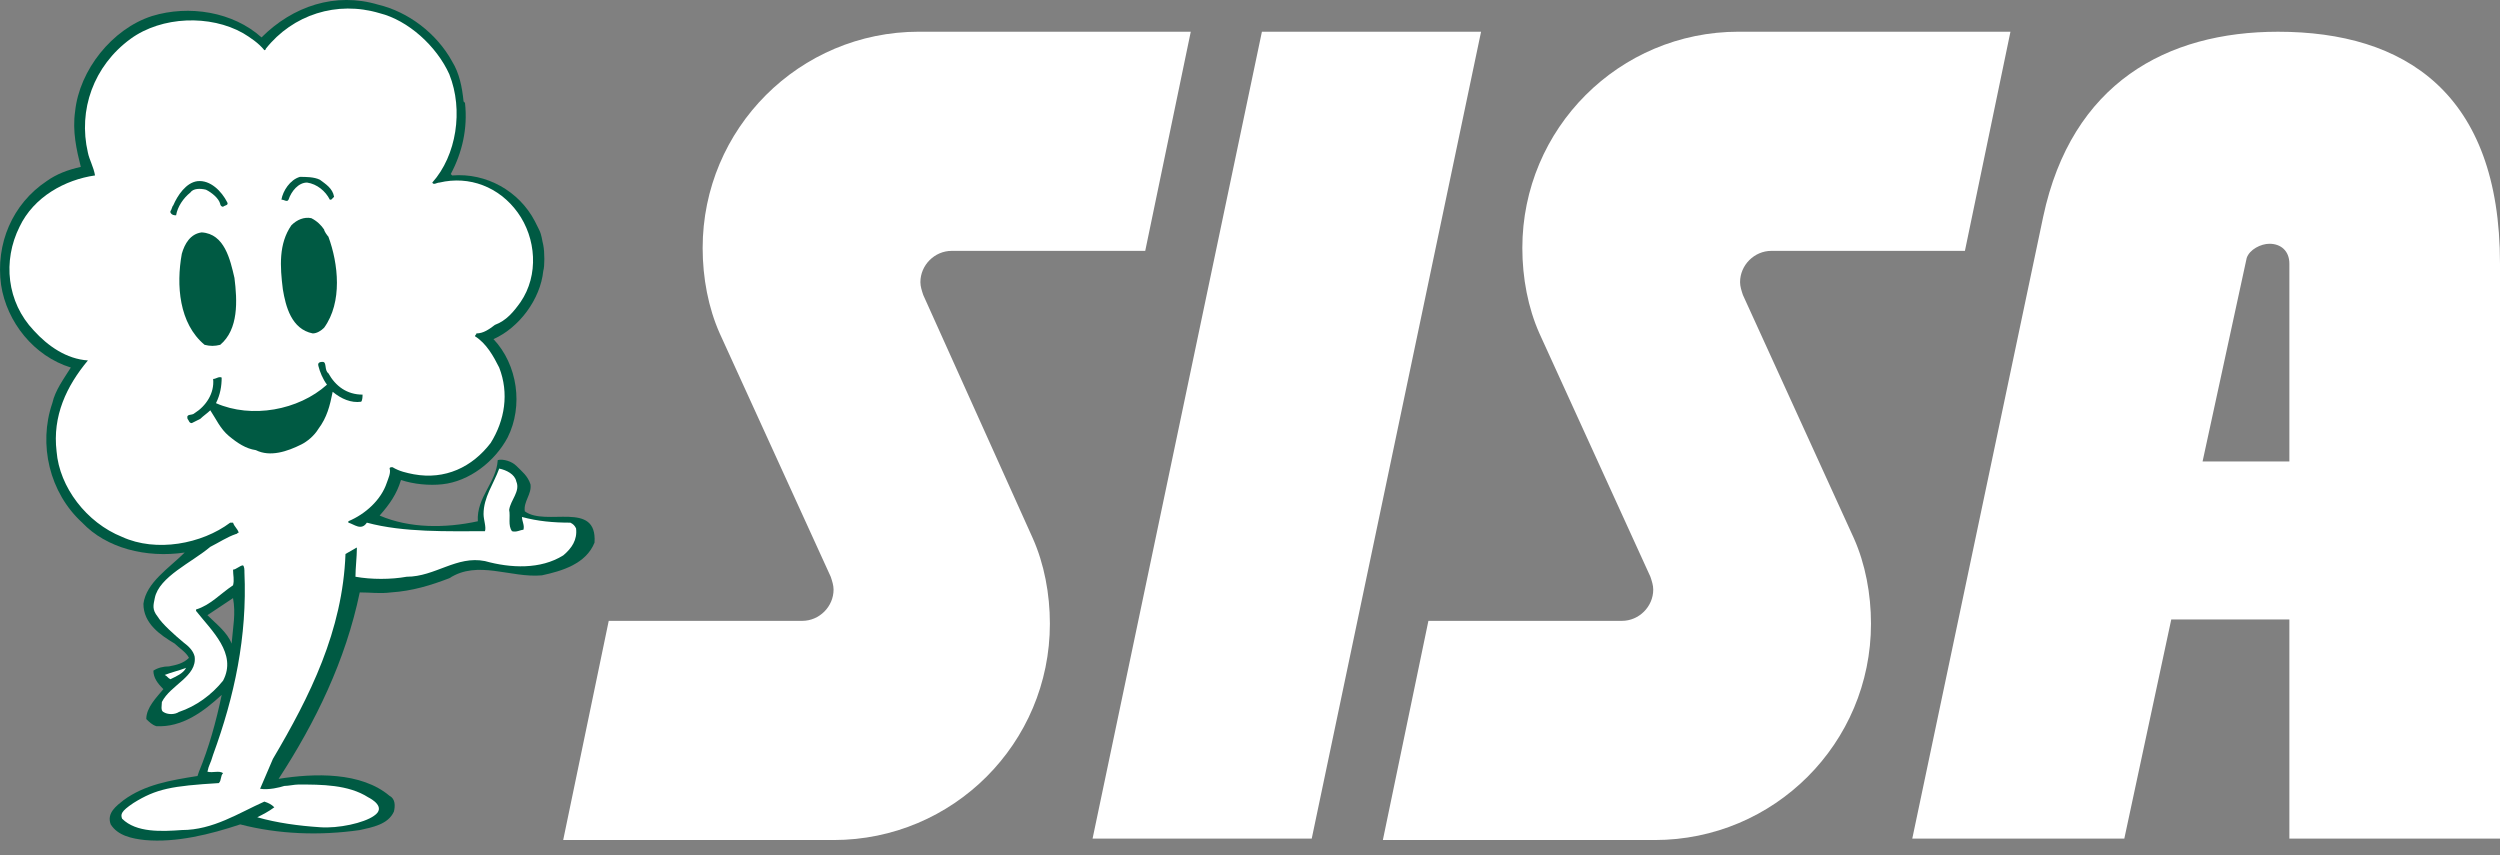 <svg fill="none" height="52" viewBox="0 0 152 52" width="152" xmlns="http://www.w3.org/2000/svg"><rect x="0" y="0" width="152" height="52" fill="#808080" stroke="none"/><g clip-rule="evenodd" fill-rule="evenodd"><path d="m116.266 50.988h12.892l2.855-13.325h7.181v13.325h12.806v-34.955c0-10.383-5.797-14.103-13.498-14.103-6.749 0-12.546 3.115-14.276 11.248zm22.928-22.929v-12.027c0-.779-.519-1.211-1.211-1.211-.519 0-1.211.346-1.384.865l-2.683 12.373z" fill="#fff"/><path d="m100.605 51.074c7.268 0 13.151-5.883 13.151-13.152 0-1.817-.346-3.634-1.038-5.191l-6.749-14.796c-.086-.26-.173-.519-.173-.779 0-1.038.866-1.903 1.904-1.903h11.767l2.769-13.325h-16.526c-7.268 0-13.152 5.884-13.152 13.152 0 1.817.346 3.634 1.038 5.191l6.748 14.795c.087.26.173.519.173.779 0 1.038-.865 1.903-1.903 1.903h-11.767l-2.769 13.325z" fill="#fff"/><path d="m90.049 1.929h-13.325l-10.296 49.059h13.325z" fill="#fff"/><path d="m50.681 51.074c7.268 0 13.152-5.883 13.152-13.152 0-1.817-.346-3.634-1.038-5.191l-6.662-14.796c-.086-.26-.173-.519-.173-.779 0-1.038.865-1.903 1.903-1.903h11.767l2.769-13.325h-16.526c-7.268 0-13.152 5.884-13.152 13.152 0 1.817.346 3.634 1.038 5.191l6.749 14.795c.086.26.173.519.173.779 0 1.038-.865 1.903-1.903 1.903h-11.767l-2.769 13.325z" fill="#fff"/><path d="m27.493 3.746c.433.692.606 1.557.692 2.423l.087.087c.173 1.557-.173 3.028-.865 4.326l.087.086c2.076-.173 4.066.952 5.018 2.769.086.173.173.346.26.519.173.346.173.606.26.952.086.433.086 1.298 0 1.558-.173 1.73-1.471 3.461-3.028 4.153 1.471 1.557 1.817 4.066.865 5.97-.779 1.471-2.336 2.682-3.98 2.855-.779.086-1.73 0-2.509-.26-.26.865-.692 1.471-1.298 2.163 1.817.779 3.98.779 5.97.346-.087-1.471 1.125-2.336 1.211-3.72.346-.086.865.086 1.125.346.346.346.692.606.865 1.125.086.606-.433 1.038-.346 1.644 1.298.952 4.413-.692 4.24 1.903-.519 1.298-1.99 1.73-3.201 1.99-1.903.173-3.893-.952-5.624.173-1.125.433-2.25.779-3.547.865-.692.087-1.211 0-1.903 0-.865 4.153-2.682 7.874-4.932 11.335 2.163-.346 5.018-.433 6.749 1.038.346.173.346.606.26.952-.346.779-1.298.952-2.076 1.125-2.423.346-4.932.26-7.268-.346-1.817.606-3.893 1.125-5.797.952-.779-.086-1.644-.26-2.077-.952-.26-.692.346-1.125.779-1.471 1.298-.952 2.855-1.211 4.499-1.471l.087-.26c.606-1.471 1.038-3.028 1.384-4.672-1.125 1.038-2.423 1.99-3.98 1.903-.26-.086-.433-.26-.606-.433 0-.692.606-1.298 1.038-1.817-.346-.346-.606-.692-.606-1.125.26-.173.606-.26.952-.26.433-.086.865-.173 1.211-.519-.173-.346-.606-.606-.865-.865-.865-.519-1.904-1.211-1.904-2.423.173-1.298 1.557-2.163 2.509-3.115-2.336.346-4.759-.26-6.23-1.817-1.99-1.817-2.682-4.759-1.817-7.268.173-.779.692-1.471 1.125-2.163-2.25-.692-3.894-2.769-4.24-5.018-.346-2.509.692-4.932 2.769-6.316.606-.433 1.298-.692 2.077-.865-.26-1.038-.519-2.163-.346-3.374.26-2.509 2.25-5.018 4.672-5.797 2.25-.692 4.932-.26 6.662 1.298 1.903-1.904 4.499-2.769 7.095-1.99 1.817.433 3.547 1.73 4.499 3.461zm-13.325 32.619-1.557 1.038c.519.519 1.211 1.038 1.471 1.73.086-1.038.26-1.817.086-2.769z" fill="#005a43"/><path d="m27.321 4.525c.865 2.163.433 4.932-1.038 6.576.086.173.26 0 .433 0 1.817-.433 3.634.26 4.759 1.817 1.125 1.557 1.298 3.807.173 5.451-.433.606-.865 1.125-1.557 1.384-.346.26-.692.519-1.125.519 0 .086-.086.086-.086.173.692.433 1.125 1.211 1.471 1.903.606 1.557.346 3.201-.519 4.586-1.125 1.471-2.769 2.25-4.672 1.903-.433-.086-.865-.173-1.298-.433-.086 0-.173 0-.173.086.087.26-.086.606-.173.865-.346 1.038-1.298 1.903-2.336 2.336v.087c.346.086.779.519 1.125 0 2.25.606 4.932.519 7.181.519.086-.26-.086-.692-.086-1.038 0-1.038.606-1.817.952-2.769.433.086.952.346 1.038.779.26.606-.346 1.125-.433 1.73.086.433-.087.952.173 1.298.26.086.519-.086.692-.086.086-.26-.086-.519-.086-.779.952.26 1.903.346 2.942.346.173.086.26.173.346.346.087.692-.26 1.211-.779 1.644-1.384.865-3.201.779-4.759.346-1.73-.346-3.028.952-4.759.952-.952.173-2.163.173-3.115 0 0-.519.086-1.211.086-1.73 0-.087-.086 0-.086 0l-.606.346c-.173 4.672-2.163 8.652-4.413 12.459l-.779 1.817c.519.087 1.211-.086 1.471-.173.26 0 .606-.086.865-.086 1.384 0 3.028 0 4.24.779.173.086 1.125.606.346 1.125-.606.433-2.163.779-3.288.692-1.298-.087-2.596-.26-3.807-.606.346-.173.692-.346 1.038-.606-.173-.173-.346-.26-.606-.346-1.557.692-3.115 1.73-5.018 1.73-1.211.086-2.769.173-3.634-.692-.087-.26-.087-.433.692-.952 1.384-.865 2.336-1.038 5.191-1.211.173-.173.086-.433.26-.606-.26-.173-.606 0-.952-.086.086-.433.173-.433.346-1.038 1.298-3.547 2.076-7.181 1.903-11.075 0-.173 0-.346-.086-.433-.173 0-.433.26-.606.26 0 .346.086.606 0 .952-.779.519-1.384 1.211-2.25 1.471v.086c.952 1.211 2.509 2.596 1.644 4.24-.692.865-1.644 1.557-2.682 1.903-.26.173-.692.173-.952 0-.173-.086-.087-.433-.087-.606.519-1.038 2.163-1.557 1.99-2.769-.086-.346-.346-.606-.692-.865-.519-.433-1.298-1.125-1.557-1.557-.346-.433-.26-.692-.173-1.125.26-1.298 2.25-2.163 3.374-3.115.519-.26 1.038-.606 1.558-.779.086 0 .086-.086.173-.086-.086-.26-.26-.346-.346-.606h-.173c-1.73 1.298-4.499 1.817-6.576.865-2.163-.865-3.807-3.028-3.98-5.191-.26-2.163.606-3.98 1.904-5.537-1.298-.086-2.423-.865-3.288-1.817-1.644-1.73-1.904-4.24-.865-6.316.865-1.817 2.769-2.855 4.586-3.115-.087-.519-.346-.952-.433-1.384-.606-2.596.346-5.278 2.596-6.922 1.903-1.384 4.845-1.471 6.835-.346.433.26.952.606 1.298 1.038.086 0 .086-.087.086-.087 1.644-2.077 4.326-2.942 6.922-2.163 1.73.433 3.461 1.99 4.24 3.72z" fill="#fff"/><path d="m11.313 40.605c-.173.346-.606.519-.952.692-.173-.087-.173-.173-.346-.26.433-.173.865-.26 1.298-.433z" fill="#fff"/><g fill="#005a43"><path d="m19.447 10.927c.346.26.779.519.865 1.038-.086.086-.173.173-.173.173h-.087c-.26-.519-.779-.952-1.384-1.038-.519 0-.952.519-1.125 1.038-.087.173-.26 0-.433 0 .086-.519.519-1.211 1.125-1.384.346 0 .865 0 1.211.173z"/><path d="m13.822 12.312c.087.173-.173.173-.26.26-.086 0-.173-.086-.173-.173-.086-.346-.519-.692-.865-.865-.346-.086-.779-.086-.952.173-.433.346-.779.865-.865 1.384-.086 0-.26 0-.346-.173v-.086c.087-.087.087-.26.173-.346.26-.606.779-1.384 1.471-1.471.779-.086 1.471.606 1.817 1.298z"/><path d="m19.706 13.956c0 .087.173.346.26.433.606 1.644.865 3.98-.26 5.537-.173.173-.433.346-.692.346-1.298-.26-1.644-1.644-1.817-2.682-.173-1.384-.26-2.769.519-3.893.346-.346.779-.519 1.211-.433.346.173.606.433.779.692z"/><path d="m19.533 14.475c.606 1.211.692 2.855.346 4.24-.086.173-.173.433-.26.606.087-.26.26-.779.26-1.125l-.086-.086c-.346-.086-.692 0-.952-.086v-.086c.087-.606 1.384-.865.606-1.471-.173-.26-.433-.606-.865-.519-.433.173-.606.779-.779 1.211-.087.865.086 1.644.433 2.336-.865-1.384-1.038-3.288-.519-4.932.173-.26.26-.606.606-.779.692-.086 1.038.346 1.211.692z"/><path d="m14.255 16.898c.173 1.384.26 3.115-.865 4.067-.346.086-.606.086-.952 0-1.557-1.298-1.73-3.634-1.384-5.537.173-.606.519-1.211 1.211-1.298 1.384.086 1.73 1.644 1.99 2.769z"/><path d="m13.303 15.34c.086.086.173.346.26.519.433 1.298.606 3.028 0 4.24 0-.346.346-.865.173-1.298-.346-.086-.779 0-1.125-.086.26-.606 1.471-1.125.692-1.73-.173-.173-.433-.346-.692-.346s-.519.26-.606.519c-.346.779-.173 1.817.086 2.596-.606-1.384-.952-3.547 0-5.018.173-.173.433-.26.692-.087.087.173.346.433.519.692z"/><path d="m19.966 22.695c.433.779 1.125 1.298 2.077 1.298 0 .086 0 .346-.086.433-.606.086-1.211-.173-1.73-.606-.173.865-.346 1.557-.865 2.25-.26.433-.692.779-1.038.952-.865.433-1.903.779-2.769.346-.606-.087-1.125-.433-1.644-.865-.519-.433-.779-1.038-1.125-1.557-.173.173-.433.346-.606.519-.173.086-.346.173-.519.26-.173 0-.173-.173-.26-.26-.086-.346.26-.173.433-.346.692-.433 1.211-1.211 1.125-2.077.173 0 .346-.173.519-.086 0 .519-.086 1.038-.346 1.557 2.163.952 5.018.433 6.749-1.125-.26-.346-.433-.779-.519-1.125-.086-.26.173-.26.26-.26.26 0 .086.519.346.692z"/><path d="m18.495 26.242c-.346.433-.865.606-1.384.779-1.298.346-2.509-.086-3.288-1.125-.086-.173-.173-.346-.26-.606 1.99.519 4.326.26 5.97-1.038 0 .692-.433 1.471-1.038 1.99z"/></g></g></svg>